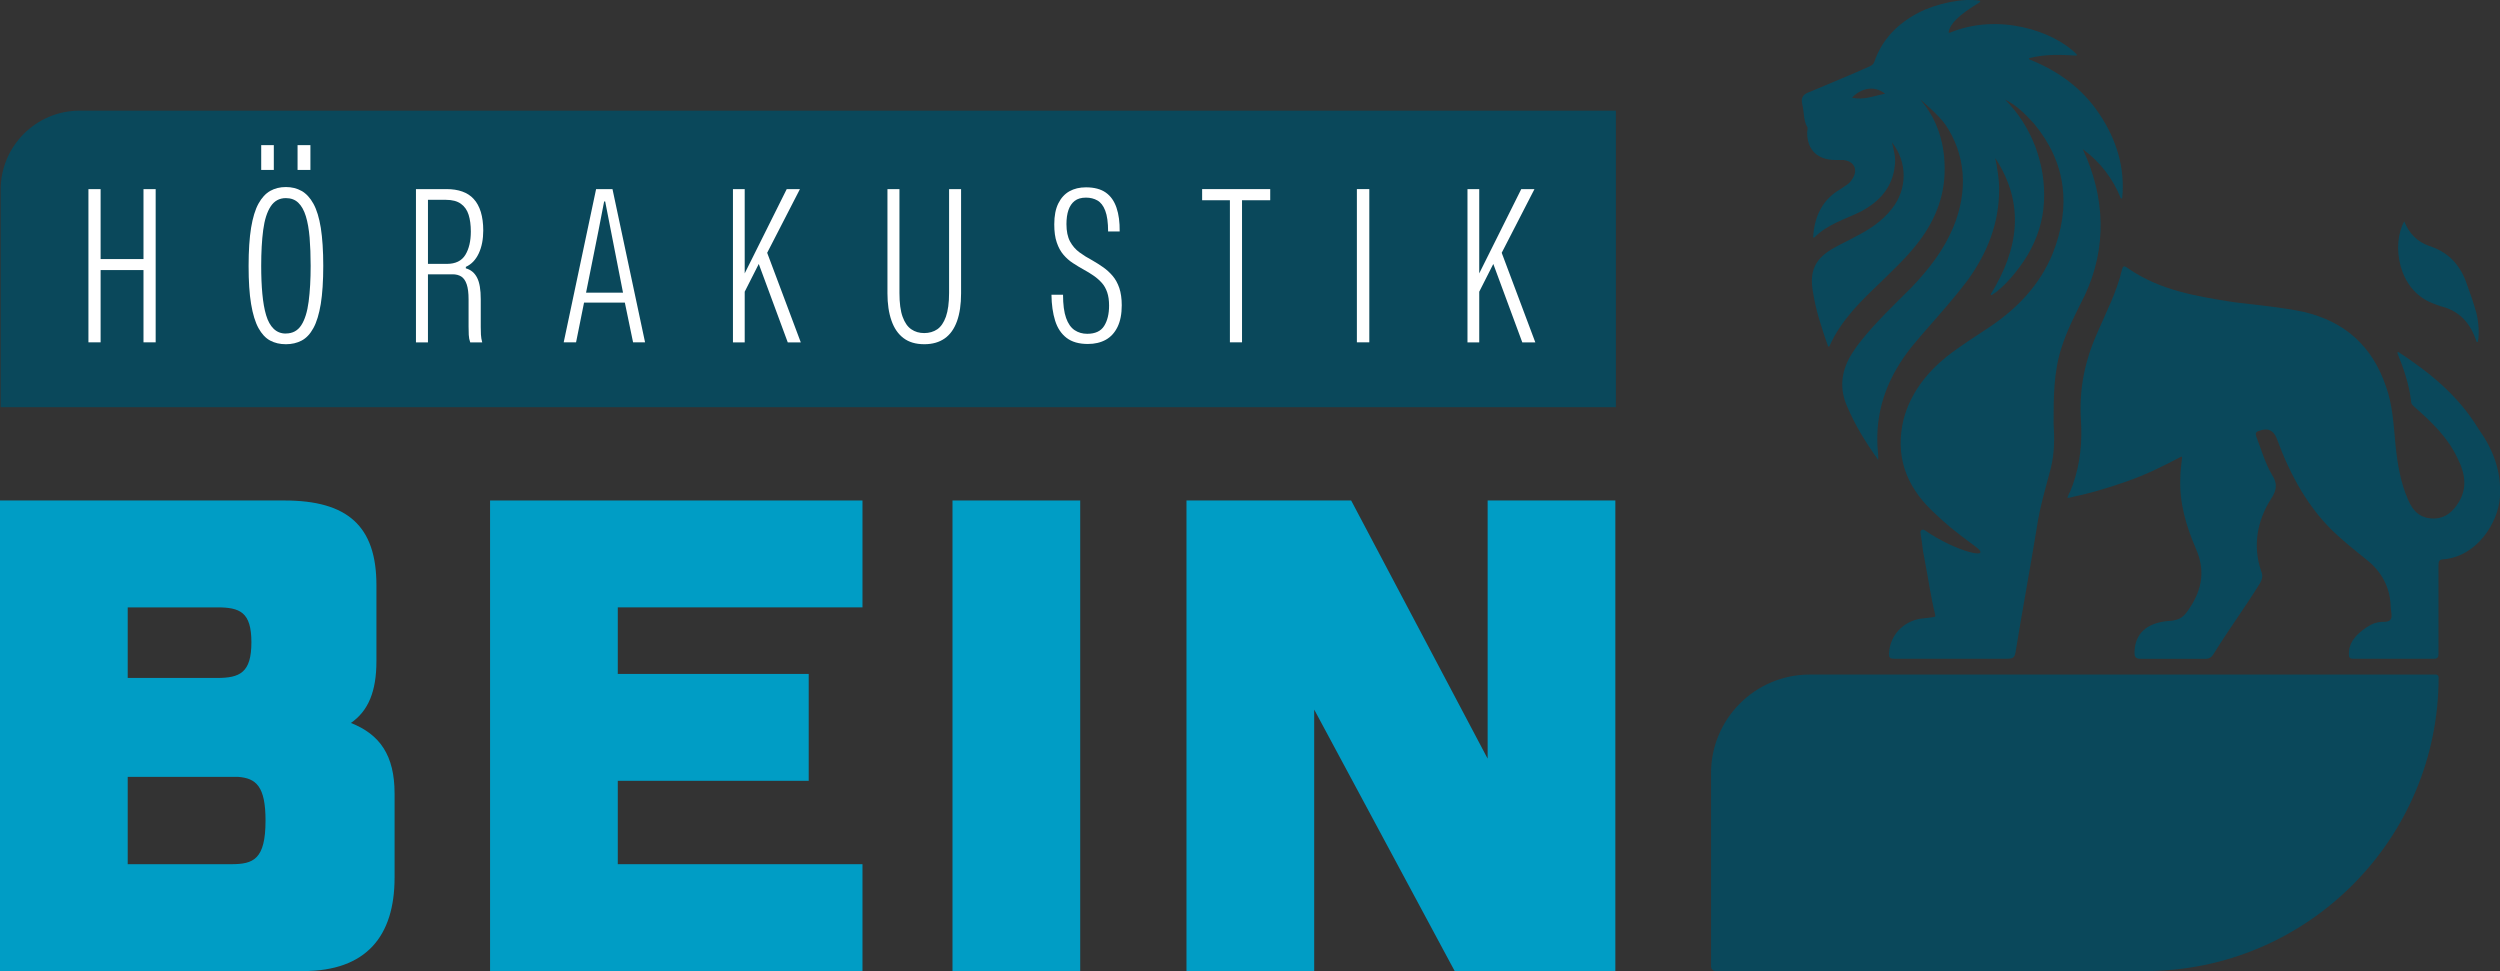 <?xml version="1.0" encoding="UTF-8"?>
<svg xmlns="http://www.w3.org/2000/svg" id="Ebene_1" viewBox="0 0 410.5 159.45">
  <rect x="0" y="0" width="410.5" height="159.45" fill="#333333" stroke="none"/>
  <defs>
    <style>.cls-1{fill:#fff;}.cls-2{fill:#0a485b;}.cls-3{fill:#009dc5;}</style>
  </defs>
  <path class="cls-3" d="M64.79,130.31v13.8c0,9.6-4.64,15.34-15.01,15.34H0v-77.27h46.69c10.38,0,15.12,4.19,15.12,13.91v12.47c0,4.97-1.33,8.17-4.19,10.15,4.75,1.88,7.17,5.3,7.17,11.59ZM20.97,99.73v11.59h14.68c3.75,0,5.63-.88,5.63-5.85s-1.88-5.74-5.63-5.74h-14.68ZM20.97,141.9h17c3.64,0,5.63-.77,5.63-7.17,0-5.63-1.55-6.95-4.53-7.17h-18.1v14.35Z"></path>
  <path class="cls-3" d="M101.44,99.73v10.93h31.35v17.55h-31.35v13.69h40.18v17.55h-61.15v-77.27h61.15v17.55h-40.18Z"></path>
  <path class="cls-3" d="M156.4,159.45v-77.27h20.97v77.27h-20.97Z"></path>
  <path class="cls-3" d="M265.24,82.18v77.27h-26.38l-23.07-42.94v42.94h-20.97v-77.27h27.04l22.41,42.39v-42.39h20.97Z"></path>
  <path class="cls-2" d="M13.1,18.17h252.23v48.69H.11V31.15c0-7.17,5.82-12.98,12.98-12.98Z"></path>
  <path class="cls-2" d="M297.17,110.76h102.8c.25,0,.45.2.45.45h0c0,26.62-21.61,48.24-48.24,48.24h-70.48c-.41,0-.75-.34-.75-.75v-31.73c0-8.95,7.26-16.21,16.21-16.21Z"></path>
  <path class="cls-1" d="M14.52,56.21v-25.16h2v11.87l-.38-.38h7.8l-.38.38v-11.87h2v25.16h-2v-12.25l.38.38h-7.8l.38-.38v12.25h-2Z"></path>
  <path class="cls-1" d="M46.93,56.52c-.97,0-1.82-.2-2.57-.6s-1.39-1.09-1.92-2.05c-.53-.97-.93-2.28-1.21-3.95-.28-1.67-.41-3.76-.41-6.26s.14-4.6.41-6.27c.28-1.67.68-2.99,1.21-3.95s1.17-1.66,1.92-2.09c.75-.42,1.61-.64,2.57-.64s1.83.21,2.59.64c.76.43,1.41,1.13,1.95,2.11.54.98.94,2.3,1.21,3.97.26,1.67.4,3.75.4,6.23s-.14,4.6-.41,6.26c-.28,1.67-.68,2.99-1.21,3.95-.53.97-1.17,1.65-1.93,2.05-.76.4-1.62.6-2.59.6ZM42.89,27.9v-4.07h2.07v4.07h-2.07ZM46.93,54.76c1.1,0,1.95-.45,2.54-1.36.59-.91.99-2.2,1.21-3.88.22-1.68.33-3.64.33-5.87,0-1.7-.06-3.25-.17-4.63-.12-1.38-.32-2.55-.62-3.52-.3-.97-.71-1.7-1.24-2.21-.53-.51-1.21-.76-2.04-.76-1.06,0-1.89.45-2.49,1.36-.6.91-1.01,2.2-1.23,3.87-.22,1.67-.33,3.63-.33,5.89,0,1.7.06,3.24.19,4.61.13,1.37.33,2.54.62,3.5.29.97.7,1.71,1.24,2.23s1.2.78,1.99.78ZM48.86,27.9v-4.07h2.11v4.07h-2.11Z"></path>
  <path class="cls-1" d="M68.3,56.21v-25.16h5c.99,0,1.86.13,2.61.4.75.27,1.38.67,1.88,1.23.51.55.89,1.26,1.16,2.12.26.86.4,1.88.4,3.05,0,1.45-.25,2.71-.74,3.76-.5,1.06-1.2,1.79-2.12,2.21v.24c.83.23,1.44.74,1.85,1.54s.6,1.97.6,3.54v4.56c0,.41.01.83.03,1.24.02.41.09.84.21,1.28h-1.97c-.14-.39-.22-.81-.24-1.24-.02-.44-.03-.9-.03-1.38v-4.45c0-1.04-.1-1.86-.31-2.47-.21-.61-.51-1.04-.9-1.28-.39-.24-.86-.36-1.42-.36h-4.04v11.18h-1.97ZM70.26,43.33h3.11c1.43,0,2.44-.5,3.04-1.48.6-.99.9-2.27.9-3.83,0-1.06-.12-1.97-.36-2.74-.24-.77-.66-1.38-1.26-1.81-.6-.44-1.43-.66-2.49-.66h-2.93v10.53Z"></path>
  <path class="cls-1" d="M92.56,56.21l5.32-25.16h2.69l5.35,25.16h-1.97l-1.35-6.52h-6.7l-1.31,6.52h-2.04ZM96.22,48.06h6.08l-2-10.22-.93-4.76h-.17l-.93,4.8-2.04,10.18Z"></path>
  <path class="cls-1" d="M120.35,56.21v-25.16h1.93v13.84l6.9-13.84h2.17l-5.38,10.46,5.52,14.71h-2.14l-4.76-12.88-2.31,4.56v8.32h-1.93Z"></path>
  <path class="cls-1" d="M151.76,56.52c-1.38,0-2.51-.33-3.4-1-.89-.67-1.55-1.63-1.98-2.88-.44-1.25-.66-2.75-.66-4.47v-17.12h1.97v17.05c0,1.66.17,2.96.52,3.92.35.96.82,1.64,1.43,2.05.61.42,1.32.62,2.12.62s1.54-.21,2.14-.62c.6-.41,1.07-1.1,1.42-2.07.34-.97.52-2.27.52-3.9v-17.05h1.97v17.12c0,1.79-.22,3.32-.67,4.57-.45,1.25-1.12,2.2-2.02,2.83s-2.01.95-3.35.95Z"></path>
  <path class="cls-1" d="M178.62,56.48c-1.45,0-2.61-.33-3.49-1-.87-.67-1.5-1.61-1.88-2.83-.38-1.22-.58-2.63-.6-4.25h1.9c0,1.61.17,2.88.5,3.81.33.93.8,1.6,1.4,2,.6.4,1.29.6,2.07.6,1.31,0,2.24-.43,2.78-1.29.54-.86.81-1.97.81-3.33,0-.85-.1-1.58-.31-2.19-.21-.61-.5-1.13-.88-1.55-.38-.42-.82-.82-1.33-1.17s-1.06-.7-1.66-1.02c-.58-.32-1.16-.67-1.74-1.05-.59-.38-1.11-.84-1.57-1.38-.46-.54-.83-1.21-1.1-2.02-.28-.8-.41-1.79-.41-2.97,0-1.4.22-2.55.67-3.45.45-.9,1.06-1.56,1.83-1.99.77-.43,1.67-.64,2.71-.64,1.36,0,2.44.29,3.25.86s1.39,1.4,1.76,2.49c.37,1.08.54,2.38.52,3.9h-1.9c0-1.47-.16-2.61-.47-3.42-.31-.81-.74-1.36-1.28-1.67-.54-.31-1.17-.47-1.88-.47-.78,0-1.4.18-1.86.54-.46.36-.8.86-1.02,1.5s-.33,1.42-.33,2.31c0,1.17.2,2.12.59,2.85.39.72.91,1.32,1.55,1.79.64.47,1.33.9,2.07,1.29.64.37,1.25.75,1.83,1.16s1.09.88,1.55,1.42c.46.54.82,1.2,1.09,1.98.26.78.4,1.73.4,2.83,0,1.43-.23,2.61-.69,3.56-.46.94-1.1,1.65-1.93,2.11s-1.81.69-2.93.69Z"></path>
  <path class="cls-1" d="M201.95,56.21v-23.33h-4.56v-1.83h11.18v1.83h-4.63v23.33h-2Z"></path>
  <path class="cls-1" d="M222.8,56.21v-25.16h2.04v25.16h-2.04Z"></path>
  <path class="cls-1" d="M240.96,56.21v-25.16h1.93v13.84l6.9-13.84h2.17l-5.38,10.46,5.52,14.71h-2.14l-4.76-12.88-2.31,4.56v8.32h-1.93Z"></path>
  <path class="cls-2" d="M342,24.51s0,0,0,0c3.68,7.84,4,16.15.32,23.99-1.44,2.88-2.88,5.6-3.84,8.64-1.28,4-1.28,8.15-1.28,12.32.16,2.56.16,4.96-.48,7.51-.8,3.04-1.76,6.24-2.24,9.44-1.12,6.88-2.4,13.75-3.52,20.63-.16.96-.46,1.12-1.42,1.12h-18.55c-.64,0-.82-.16-.82-.8.13-3,2.26-5.27,5.15-5.77,1.02-.14,1.71-.15,2.37-.32.11-.03.09-.21.07-.36-.72-2.8-1.11-5.84-1.69-8.76-.1-.53-.2-1.06-.3-1.59-.12-.96-.24-2.01-.43-3.08-.07-.38.36-.65.68-.43,5.29,3.67,11.49,5,8.3,2.65-3.63-2.66-4.7-3.59-6.99-5.75-.04-.04-.07-.07-.11-.11-4.32-4.16-6.08-9.12-4.64-15.03,1.12-4.16,3.68-7.52,7.04-10.24,2.24-1.76,4.8-3.36,7.2-4.96,4.48-3.04,8.16-6.88,10.24-12,3.04-7.68,2.24-14.87-3.04-21.27-1.44-1.6-2.88-3.04-4.8-4,2.24,2.24,3.84,4.8,4.96,7.68,1.12,3.04,1.6,5.92,1.44,9.12-.16,3.2-1.12,6.08-2.72,8.8-1.64,2.68-3.97,5.36-5.83,6.49-.11.07-.22-.07-.16-.17,4.44-7.23,5.73-14.62.71-22.31.32,1.6.64,3.36.64,5.12,0,5.6-1.92,10.4-5.12,14.87-2.88,3.84-6.24,7.36-9.28,11.04-3.68,4.64-5.76,9.76-5.6,15.67,0,.8.16,1.76.16,2.88-2.08-2.88-3.84-5.76-5.12-8.8-1.28-2.88-.96-5.6.48-8.16.52-.88,1.12-1.76,1.76-2.56,2.56-3.2,5.44-5.92,8.32-8.8,2.88-3.04,5.28-6.08,6.88-9.92,1.16-2.79,1.76-5.84,1.52-8.87-.23-2.86-1.22-5.62-2.84-7.98-1.04-1.52-4.1-4.11-4.1-4.11,0,0,1,1.26,1.42,1.93.42.66.79,1.34,1.1,2.05.62,1.4,1.04,2.88,1.26,4.39.19,1.25.24,2.52.2,3.79-.16,4.8-2.24,8.96-5.28,12.48-1.6,1.92-3.36,3.52-5.12,5.28-3.29,3.13-6.57,6.26-8.51,10.59-.05.1-.19.1-.23,0-1.08-3.08-1.99-5.88-2.46-8.82-.64-3.52.32-5.6,3.52-7.36,1.12-.64,2.24-1.12,3.36-1.76,2.24-1.12,4.48-2.56,6.08-4.64,2.56-3.2,2.56-7.68,0-10.88.32,1.28.64,2.56.48,3.68-.32,3.68-2.56,6.08-5.6,7.68-2.47,1.24-5.39,2.02-7.61,4.24-.08.08-.22.02-.21-.09.22-3.37,1.52-6.12,4.46-7.82.64-.48,1.44-.8,1.92-1.6,1.12-1.6.32-3.04-1.44-3.2h-1.28c-2.88,0-4.64-1.6-4.64-4.48,0-.32.16-.8,0-.96-.64-1.12-.48-2.4-.8-3.68-.32-1.28.32-1.76,1.28-2.08,3.36-1.44,6.56-2.72,9.76-4.16.32-.16.64-.32.8-.8,1.28-3.68,3.84-6.24,7.2-8,2.92-1.54,7.46-2.48,10.08-1.99.11.02.12.18.03.24-3.58,2.18-4.86,3.55-5.12,4.89-.02.1.08.17.17.13,7.95-3.31,17.06-.32,20.85,3.54.08.08.01.22-.1.21-2.5-.15-5-.26-7.62.4-.12.03-.13.19-.01.24,4.79,1.92,8.67,4.76,11.48,8.98,2.79,4.18,4.22,8.81,3.73,13.74-.01.13-.19.15-.24.03-1.29-3.16-3.32-5.88-6.21-8.01ZM309.53,15.39c-1.6-1.28-3.68-1.12-5.44.64,1.92.48,3.68-.32,5.44-.64Z"></path>
  <path class="cls-2" d="M393.84,57.84c-.1-.07-.23.04-.18.15,1.05,2.6,1.94,5.2,2.25,7.95,0,.48.32.64.64.96,2.72,2.4,5.44,4.96,7.04,8.48,1.12,2.24,1.6,4.64.16,7.04-.96,1.6-2.24,2.72-4.16,2.72-2.08,0-3.36-1.12-4.16-3.04-1.28-2.88-1.76-5.92-2.08-8.96-.32-3.36-.48-6.72-1.6-9.76-2.24-6.56-6.72-10.56-13.43-12.16-3.84-.8-7.68-1.12-11.52-1.6-6.08-.96-12.16-1.92-17.43-5.6-.64-.48-.8-.32-.96.32-.8,3.52-2.56,6.88-4,10.24-2.08,4.64-3.04,9.28-2.72,14.39.23,3.61-.11,7.2-1.33,10.61-.13.36-.27.72-.42,1.08-.14.34-.4.73-.47,1.08.38.02.85-.15,1.23-.23.41-.09.83-.18,1.24-.28.82-.2,1.64-.41,2.45-.64,1.62-.46,3.23-.98,4.82-1.54,3.13-1.09,5.95-2.49,8.91-4.05.09-.05.19.02.18.12-.15,1.2-.29,2.39-.29,3.45-.16,4,.96,7.84,2.56,11.52,1.76,4,.8,7.36-1.6,10.56-.64.8-1.28,1.12-2.4,1.28-3.52.16-5.92,1.65-6.08,5.01,0,.64-.06,1.23.96,1.23h10.72c.64,0,.96-.27,1.28-.75,2.56-4.16,5.12-7.57,7.68-11.72.32-.64.48-1.12.16-1.92-1.44-4.16-.64-8.32,1.6-11.84.96-1.44,1.12-2.56.16-4-1.12-1.92-1.76-4.16-2.56-6.24-.16-.48-.16-.8.48-.96q2.08-.8,2.88,1.28c2.24,6.08,5.28,11.68,10.08,15.99,1.6,1.44,3.2,2.72,4.8,4,2.28,1.82,3.71,4.43,3.81,7.36-.01,1.29.79,2.76-1.13,2.73-.57,0-1.33.07-2.19.53-.73.4-1.78,1.14-2.46,1.94-.44.51-1.07,1.45-1.07,2.73,0,.48,0,.86.64.86h13.43c.64,0,.64-.54.64-.86v-14.5c0-.64.16-.96.8-.96,5.6-.48,8.96-6.08,9.28-10.08.32-4.32-1.12-8-3.52-11.36-3.44-5.63-8.11-9.28-13.1-12.58Z"></path>
  <path class="cls-2" d="M394.78,36.35c-2.08,3.68-1.12,11.2,4.64,13.44.48.16.8.32,1.28.48,3.21.76,4.96,2.84,5.94,5.81.04.12.21.11.24-.01.21-1.17.16-2.99-.26-4.68-.48-1.76-1.12-3.52-1.76-5.28-1.12-2.88-3.04-4.8-6.08-5.76-1.76-.64-3.2-1.92-4-4h0Z"></path>
</svg>
